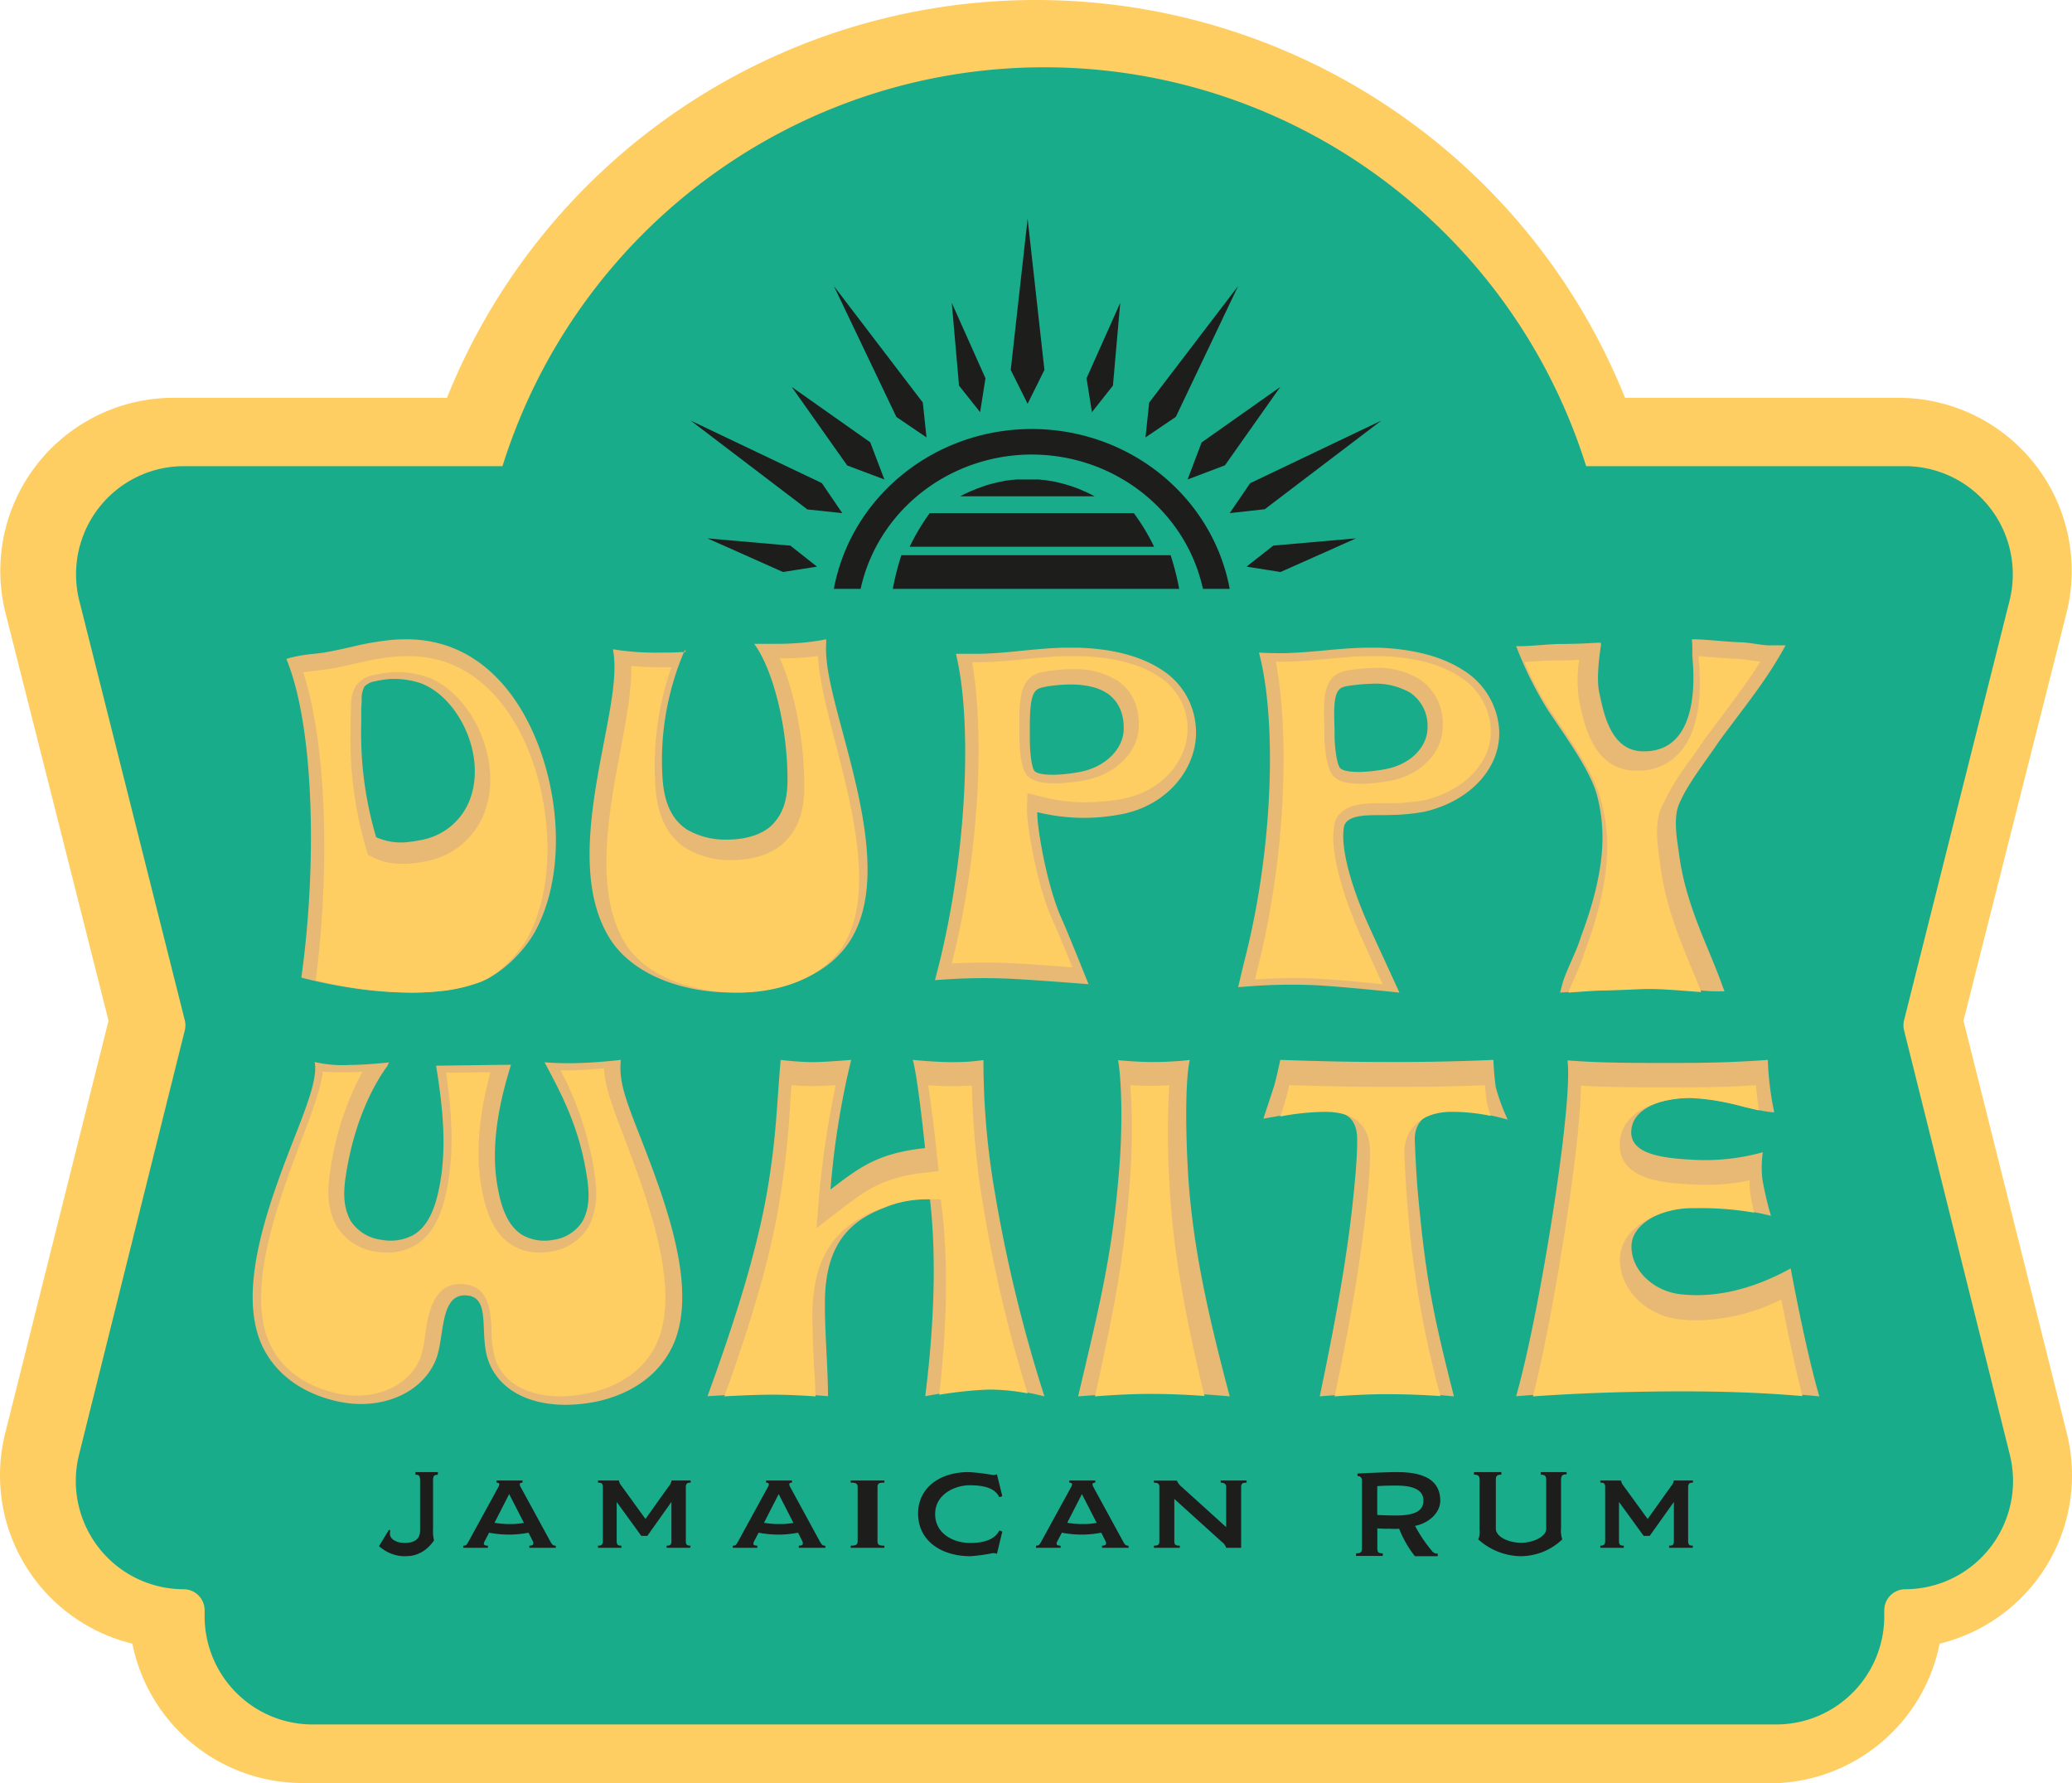 <svg width="251" height="216" xmlns="http://www.w3.org/2000/svg">
    <g fill-rule="nonzero" fill="none">
        <path d="M36.64 215.966c-10.017-.01-18.636-7.073-20.603-16.882a21.011 21.011 0 0 1-13.018-9.55A20.96 20.96 0 0 1 .634 173.58l12.514-49.953L.675 74.279a20.942 20.942 0 0 1 3.792-18.014 21.004 21.004 0 0 1 16.561-8.082h33.117C65.843 19.076 94.093 0 125.5 0c31.407 0 59.657 19.076 71.355 48.183h33.117a21.004 21.004 0 0 1 16.561 8.082 20.942 20.942 0 0 1 3.792 18.014l-12.473 49.348 12.514 49.953a20.96 20.96 0 0 1-2.385 15.954 21.011 21.011 0 0 1-13.018 9.55c-1.953 9.822-10.576 16.902-20.603 16.916l-177.72-.034z" fill="#FECE62"/>
        <path d="M37.827 208.868c-7.201-.019-13.032-5.878-13.04-13.104v-.722a2.545 2.545 0 0 0-2.54-2.549 13.057 13.057 0 0 1-10.294-5.044 13.152 13.152 0 0 1-2.383-11.243l12.812-51.397a2.503 2.503 0 0 0 0-1.241L9.61 72.778a13.138 13.138 0 0 1 2.35-11.252 13.044 13.044 0 0 1 10.286-5.062H60.87C69.89 27.709 96.462 8.15 126.507 8.15s56.616 19.558 65.638 48.313h38.622c4.027 0 7.83 1.863 10.305 5.052a13.138 13.138 0 0 1 2.358 11.262l-12.77 50.79c-.102.407-.102.833 0 1.24l12.81 51.398c.972 3.915.094 8.06-2.38 11.24a13.057 13.057 0 0 1-10.29 5.047 2.545 2.545 0 0 0-2.54 2.55v.721c-.012 7.235-5.856 13.096-13.067 13.104H37.827z" fill="#19AC8A"/>
        <path d="M120.398 58.738c.337-.102.675-.214 1.02-.306l-1.02.306zM119.378 58.81l1.02-.45c-.358.164-.7.286-1.02.45zM121.419 58.697l1.02-.224-1.02.224zM130.602 58.36l1.02.45c-.335-.164-.678-.286-1.02-.45zM122.439 58.661a17.61 17.61 0 0 1 1.02-.153c-.336.041-.642.102-1.02.153zM118.735 59.66l.266-.112-.266.112zM131.99 59.548l.285.112-.286-.112zM126.52 44.81l-2.036-18.32-2.045 18.32 2.045 4.096zM102.628 56.379l4.506 1.696-1.715-4.502-9.508-6.705zM108.555 50.439l.007.006.027.06 3.647 2.476-.45-4.226-.035-.04v-.019l-.118-.138-10.62-13.916 7.528 15.764zM97.676 61.604l.091.083h.02l.013.014 4.233.45-2.48-3.641-15.886-7.567zM85.707 65.208l9.146 4.075 4.119-.651-3.231-2.544zM119.378 45.818l-4.081-9.139.877 10.026 2.557 3.22zM154.239 66.088l-3.23 2.544 4.118.651 9.145-4.075zM135.703 36.68l-4.081 9.138.653 4.107 2.545-3.22zM148.967 62.15l4.246-.472 14.12-10.735-15.89 7.582zM148.39 56.36l6.7-9.492-9.527 6.72-1.697 4.487zM138.764 52.981l3.674-2.49 7.55-15.85-10.777 14.12zM127.54 58.508l1.021.153-1.02-.153zM128.561 58.473l1.02.224-1.02-.224zM129.581 58.427c.343.092.678.204 1.02.316-.342-.112-.64-.224-1.02-.316zM126.52 58.54c.347 0 .684.05 1.02.09-.336-.04-.673-.07-1.02-.09zM124.48 58.597h1.02c-.338-.041-.682-.02-1.02 0zM123.46 58.63l1.02-.09-1.02.09zM125.5 58.58h1.02c-.338.02-.682 0-1.02 0zM141.673 67.245h-32.48a32.342 32.342 0 0 0-1.039 4.076h34.692a32.342 32.342 0 0 0-1.04-4.076h-.133zM139.785 66.177a25.566 25.566 0 0 0-2.433-4.026h-24.724a25.724 25.724 0 0 0-2.433 4.075h29.57l.02-.049z" fill="#1D1D1C"/>
        <path d="M132.609 60.113a16.806 16.806 0 0 0-1.142-.56l-.19-.08-.64-.277-.886-.32-.195-.058c-.257-.08-.507-.16-.764-.226l-.277-.073-.675-.16-.31-.058-.676-.11-.338-.05c-.236 0-.473-.051-.716-.066H123.16l-.709.066-.338.05c-.223 0-.452.066-.675.11l-.318.058-.675.16-.284.073c-.256.066-.506.146-.756.219l-.203.065-.885.32-.675.277-.176.08c-.391.174-.77.356-1.148.56h16.325-.033z" fill="#1D1D1C"/>
        <path d="M124.98 55.054c10.017.01 18.664 6.79 20.742 16.267h3.245c-2.103-11.21-12.196-19.359-23.977-19.359-11.78 0-21.875 8.15-23.978 19.359h3.245c2.077-9.47 10.713-16.249 20.723-16.267zM53.026 178.633c-.322 0-.565.037-.565.623v5.937a4.88 4.88 0 0 0 .115 1.383c-.8 1.191-1.984 1.887-3.236 1.902-1.22.094-2.428-.33-3.425-1.203l1.216-2.006.159.142a.907.907 0 0 0-.055.354c0 .751.955 1.12 1.794 1.12 1.333 0 1.862-.61 1.862-1.504v-6.057c0-.579-.128-.706-.566-.706v-.316h2.732l-.03.33zM67.341 187.472h-3.225v-.259c.273 0 .488-.068.488-.246a.645.645 0 0 0-.05-.277l-.53-1.047a12.83 12.83 0 0 1-2.316.234 13.6 13.6 0 0 1-2.458-.234l-.552 1.06a.686.686 0 0 0-.086.276c0 .179.208.234.495.234v.259h-2.99v-.259c.36 0 .41-.08.653-.523l3.584-6.544c.069-.116.115-.24.136-.37 0-.117-.15-.197-.337-.197v-.258h3.146v.258c-.23 0-.344.105-.344.197.024.138.075.271.15.394l3.541 6.495c.244.443.337.548.674.548l.021.259zm-5.661-6.508-1.778 3.479c.62.106 1.252.158 1.885.154.566.007 1.13-.04 1.684-.142l-1.791-3.49zM83.603 187.472h-2.845v-.259c.374 0 .578-.043.578-.548v-4.746l-2.916 4.106h-.737l-2.979-4.106v4.746c0 .505.204.548.572.548v.259h-2.833v-.259c.311 0 .59-.043.59-.548v-6.544c0-.462-.196-.542-.59-.542v-.258h2.54c.028.227.126.442.28.615l2.928 4.045 2.884-4.045c.15-.175.245-.389.273-.615h2.319v.258c-.356 0-.585.068-.585.554v6.532c0 .505.204.548.585.548l-.064.259zM99.992 187.472h-3.225v-.259c.272 0 .487-.068.487-.246a.645.645 0 0 0-.05-.277l-.53-1.047c-.763.148-1.541.226-2.323.234a13.509 13.509 0 0 1-2.45-.234l-.56 1.06a.786.786 0 0 0-.079.276c0 .179.201.234.488.234v.259h-2.982v-.259c.351 0 .409-.08.652-.523l3.584-6.544c.07-.116.115-.24.136-.37 0-.117-.15-.197-.337-.197v-.258h3.14v.258c-.23 0-.337.105-.337.197.024.138.074.271.15.394l3.54 6.495c.244.443.338.548.674.548l.022.259zm-5.662-6.508-1.778 3.479c.621.106 1.253.158 1.885.154a8.571 8.571 0 0 0 1.678-.142l-1.785-3.49zM107.134 187.472h-4.081v-.259c.64 0 .842-.105.842-.566v-6.501c0-.462-.202-.567-.842-.567v-.258h4.081v.258c-.659 0-.833.093-.833.567v6.5c0 .475.174.567.833.567v.259zM121.419 185.506l-.652 2.704a1.175 1.175 0 0 0-.487-.096c-.897.186-1.805.312-2.72.377-3.58 0-6.345-1.9-6.345-5.172 0-3 2.48-5.017 6.15-5.017.979.06 1.952.18 2.915.355.167.006.333-.024.487-.09l.652 2.66-.36.112c-.48-.954-1.543-1.441-3.58-1.441-1.806 0-4.196 1.093-4.196 3.48 0 2.386 2.195 3.51 4.263 3.51 1.73 0 2.996-.466 3.513-1.515l.36.133zM136.724 187.472h-3.226v-.259c.273 0 .488-.068.488-.246a.645.645 0 0 0-.05-.277l-.53-1.047c-.763.148-1.541.226-2.323.234a13.509 13.509 0 0 1-2.451-.234l-.559 1.06a.786.786 0 0 0-.079.276c0 .179.208.234.487.234v.259H125.5v-.259c.351 0 .409-.08.652-.523l3.584-6.544c.069-.116.115-.24.136-.37 0-.117-.15-.197-.337-.197v-.258h3.146v.258c-.236 0-.344.105-.344.197.024.138.075.271.15.394l3.541 6.495c.244.443.337.548.674.548l.022.259zm-5.662-6.508-1.778 3.479c.62.106 1.252.158 1.885.154.566.007 1.13-.04 1.684-.142l-1.791-3.49zM151.008 179.585c-.364 0-.657.03-.657.51v7.377h-1.815a1.437 1.437 0 0 0-.528-.72l-5.752-5.2v5.139c0 .443.186.523.665.523v.258h-3.136v-.258c.457 0 .657-.08.657-.523v-6.577c0-.43-.2-.523-.657-.523v-.258h2.779c.127.298.335.566.607.78l5.365 4.857v-4.918c0-.338-.336-.473-.664-.473v-.258h3.136v.264zM171.416 184.818a17.369 17.369 0 0 0 2.035 3.016c.163.241.437.37.717.34v.317h-2.766c-.794-1-1.437-2.121-1.906-3.326-.375.024-.75.024-1.125 0-.717 0-1.075 0-1.52-.046v2.384c0 .528.137.64.653.64v.317h-3.232v-.316c.516 0 .717-.098.717-.641v-8.145a.521.521 0 0 0-.139-.425.465.465 0 0 0-.406-.14v-.318c.853-.045 3.619-.173 4.801-.173 3.346 0 5.23 1.026 5.23 3.5-.035 1.5-1.447 2.7-3.059 3.016zm-2.235-4.88c-.58 0-1.656 0-2.343.068v3.484c.716.053 1.784.068 2.285.068 2.537 0 3.31-.701 3.31-1.825 0-1.123-.988-1.795-3.252-1.795zM189.78 178.574c-.37 0-.676.053-.676.658v5.842c-.047.465.005.934.153 1.376a7.337 7.337 0 0 1-5.092 2.04 7.834 7.834 0 0 1-5.092-2.04c.154-.363.21-.763.16-1.157v-6.046c0-.53-.218-.628-.676-.628v-.317h3.317v.317c-.451 0-.67.083-.67.597v5.934c0 1.013 1.594 1.715 3.063 1.715 1.47 0 3.04-.755 3.04-1.677v-5.941c0-.514-.203-.628-.669-.628v-.317h3.135l.007.272zM205.047 187.472h-2.854v-.259c.376 0 .58-.043.58-.548v-4.746l-2.93 4.106h-.733l-2.987-4.106v4.746c0 .505.204.548.58.548v.259h-2.841v-.259c.312 0 .586-.043.586-.548v-6.544c0-.462-.191-.542-.586-.542v-.258h2.516c.027.226.123.44.274.615l2.943 4.045 2.891-4.045a1.21 1.21 0 0 0 .274-.615h2.325v.258c-.356 0-.586.068-.586.554v6.532c0 .505.204.548.586.548l-.038.259z" fill="#1D1D1C"/>
        <path d="M61.384 83.437c-3.354-4.138-7.666-6.13-12.595-5.997-.671 0-1.342.06-1.952.133a35.08 35.08 0 0 0-4.245.78c-1.013.227-2.066.466-3.22.666-.456.074-.925.127-1.401.18-.958.083-1.906.243-2.837.48l-.443.127.127.326c3.213 8.149 3.575 24.3 1.758 37.753l-.074.52.483.126c2.635.667 9.61 2.226 16.196 1.513 1.769-.17 3.507-.57 5.171-1.186 2.307-.893 5.097-3.518 6.472-6.044 4.648-8.555 2.488-22.081-3.44-29.377zm-4.333 13.04a7.785 7.785 0 0 1-6.21 5.297 12.6 12.6 0 0 1-1.174.186 7.327 7.327 0 0 1-4.104-.56 44.29 44.29 0 0 1-1.804-13.712v-.98c0-.546 0-1.106.053-1.645v-.367a2.956 2.956 0 0 1 .349-1.552 2.32 2.32 0 0 1 1.28-.627c.463-.105.931-.185 1.403-.24.271-.03.544-.047.818-.046 1.167-.012 2.327.18 3.427.566 4.44 1.773 7.686 8.436 5.962 13.68zM82.978 78.678l-.115.275a33.665 33.665 0 0 0-2.63 14.865c.108 2.208.555 5.111 3.036 6.69a9.289 9.289 0 0 0 4.928 1.184c2.285 0 4.298-.709 5.362-1.806 1.79-1.833 1.878-4.148 1.83-6.235-.135-6.222-1.823-12.457-3.83-15.387l-.196-.281h2.711a32.148 32.148 0 0 0 5.335-.422l.678-.127v.448c-.196 2.676.814 6.41 2 10.832 2.149 8.028 4.86 18.117 1.227 24.666-2.034 3.72-6.393 6.175-12.127 6.73-.678.067-1.356.108-2.034.114-6.894.087-12.649-2.422-15.231-6.47-4.108-6.442-2.251-16.116-.76-23.87.84-4.355 1.56-8.081 1.16-10.798l-.068-.448.678.107c1.796.247 3.61.346 5.422.295.678 0 1.41 0 2.102-.06h.576l-.054-.302zM140.757 81.151c-2.48-1.66-5.963-2.573-10.124-2.698h-1.902c-1.714.046-3.361.211-4.961.37s-3.24.324-4.934.364h-3.032l.087.39c1.869 8.162 1.284 24.16-2.427 38.36l-.208.781.827-.06a70.993 70.993 0 0 1 8.275-.112c3.428.172 9.505.662 9.505.662s-2.467-6.184-3.26-7.937c-1.775-3.902-3.012-11.138-2.944-12.904 3.147.783 6.428.903 9.626.35 6.245-.925 9.969-5.952 9.572-10.654a8.89 8.89 0 0 0-4.1-6.912zm-4.632 7.23c-.067 2.32-2.158 4.45-5.095 5.072a19.369 19.369 0 0 1-3.2.384c-1.27.033-2.158-.12-2.494-.437-.336-.317-.585-2.09-.585-3.928v-.893c0-1.918 0-3.969.625-4.809.323-.41.72-.496 1.68-.661.731-.108 1.467-.175 2.206-.198 2.104-.053 3.75.31 4.914 1.097 1.317.933 2.003 2.415 1.95 4.372zM177.182 81.13c-2.498-1.607-5.946-2.503-10.045-2.677h-1.861c-1.688.04-3.308.187-4.882.334-1.574.148-3.187.288-4.868.328-.844 0-1.627 0-2.41-.04l-.604-.033.094.381c2.01 7.956 1.701 23.373-1.949 37.317l-.67 2.83.865-.066c2.87-.245 5.754-.3 8.631-.168 3.543.201 10.045.89 10.045.89l-3.475-7.56c-2.096-4.53-3.844-9.997-3.201-12.714.67-1.532 3.596-1.138 5.9-1.251a23.764 23.764 0 0 0 3.79-.382c6.026-1.392 9.63-5.895 9.006-10.525a9.193 9.193 0 0 0-4.366-6.665zm-4.252 6.992c0 2.281-1.962 4.376-4.868 4.991a18.905 18.905 0 0 1-3.181.382c-1.273.033-2.163-.12-2.511-.435-.349-.315-.67-2.074-.704-3.888v-.87c-.067-1.887-.14-3.914.476-4.684.315-.394.67-.481 1.654-.608a21.66 21.66 0 0 1 2.176-.181c1.7-.136 3.4.241 4.882 1.084a4.843 4.843 0 0 1 2.076 4.209zM187.503 85.991c2.095 3.155 5.201 7.36 5.986 10.442.998 3.968 1.137 8.73-1.995 17.081-.5 1.726-1.816 4.094-2.255 5.747l-.253.965s3.824-.277 5.986-.37c1.823 0 3.778-.152 5.634-.192 1.855-.04 6.405.41 7.01.41h1.284l-.413-1.124c-1.71-4.675-4.31-9.443-5.101-15.593-.06-.43-.127-.873-.186-1.323-.253-1.732-.3-3.406.166-4.55 1.01-2.473 3.013-4.913 4.895-7.717 3.292-4.464 5.587-7.195 7.848-11.242l.2-.357h-1.676c-.945.066-2.794-.39-3.944-.377-1.956-.086-3.532-.298-5.288-.357h-.446c.052.66.068 1.322.047 1.984.559 5.733-.446 11.784-6.119 11.58-3.878-.146-4.656-4.894-5.148-7.097-.452-1.983.22-5.845.22-5.845l-.054-.205h-.459c-1.742.112-2.693.132-4.37.152-1.25 0-2.414.165-4.655.264h-.758l.14.324a43.5 43.5 0 0 0 3.704 7.4z" fill="#E8B975"/>
        <path d="M49.875 120.226c-3.92-.052-7.82-.55-11.628-1.484 1.815-14.186 1.203-29.026-1.515-37.303.503-.082 1.02-.143 1.529-.204.51-.062 1.012-.116 1.481-.19a37.522 37.522 0 0 0 3.283-.682h.074a35.611 35.611 0 0 1 4.132-.769 20.873 20.873 0 0 1 1.855-.122h.401c4.41 0 8.155 1.885 11.166 5.595 5.946 7.372 7.475 20.633 3.337 28.38-1.244 2.3-3.786 4.71-5.79 5.492a19.34 19.34 0 0 1-4.866 1.117c-1.15.118-2.304.174-3.46.17zm-1.978-38.8c-.306 0-.625 0-.972.054-.468.054-.971.143-1.576.272a3.397 3.397 0 0 0-2.222 1.287 4.499 4.499 0 0 0-.598 2.32v.334c-.048.627-.055 1.267-.062 1.777v.967a47.145 47.145 0 0 0 1.917 14.472l.176.62.571.292a7.954 7.954 0 0 0 3.704.803c.434 0 .867-.023 1.298-.068a19.68 19.68 0 0 0 1.36-.211 9.404 9.404 0 0 0 7.373-6.44c1.889-5.806-1.516-13.614-6.891-15.82a11.536 11.536 0 0 0-4.023-.68l-.055.02zM89.323 120.213c-6.082 0-11.313-2.28-13.583-5.952-3.791-6.138-2.028-15.762-.554-23.498.723-3.906 1.351-7.31 1.284-10.106 1.228.118 2.462.173 3.696.165h1.162a36.104 36.104 0 0 0-1.966 13.853c.115 2.501.635 6.063 3.71 8.054a10.44 10.44 0 0 0 5.555 1.453h.169c2.703-.034 5.062-.902 6.393-2.328 2.176-2.294 2.29-5.07 2.237-7.502-.115-5.215-1.257-10.85-2.953-14.605h.169a40.615 40.615 0 0 0 4.453-.275c.122 2.755 1.02 6.234 2.027 10.202 2.089 8.053 4.69 18.077 1.352 24.29-1.825 3.397-5.819 5.642-10.941 6.16a22.23 22.23 0 0 1-1.913.102l-.297-.013zM129.91 117.17c-2.041-.16-5.17-.398-7.273-.504a59.736 59.736 0 0 0-3.15-.073c-1.36 0-2.762.04-4.19.113 3.633-14.442 3.837-28.844 2.462-36.499h1.279c1.79-.046 3.545-.218 5.096-.37 1.55-.153 3.238-.326 4.912-.365H130.882c3.94.112 7.212.96 9.457 2.452 2.05 1.282 3.35 3.438 3.503 5.806.327 3.83-2.721 8.291-8.429 9.126a26.4 26.4 0 0 1-3.96.325 20.918 20.918 0 0 1-5.183-.663l-1.796-.45-.068 1.809c-.068 1.869 1.177 9.365 3.109 13.573.49 1.06 1.626 3.818 2.395 5.72zm-.402-36.114c-.806.024-1.61.095-2.408.212-.987.139-1.925.265-2.653 1.16-.98 1.22-.966 3.406-.96 5.713v.908c0 1.836.184 4.195 1.055 4.997.62.57 1.64.835 3.211.835h.36a21.733 21.733 0 0 0 3.51-.418c3.64-.762 6.246-3.42 6.334-6.462.069-2.452-.836-4.38-2.612-5.58a9.643 9.643 0 0 0-5.401-1.365h-.436zM167.456 119.208c-2.458-.248-5.553-.538-7.64-.655a53.515 53.515 0 0 0-3.047-.09c-1.503 0-3.061.062-4.74.173l.21-.91c3.778-14.71 3.853-29.628 2.309-37.58h1.199c1.76-.034 3.494-.199 5.018-.337 1.524-.137 3.203-.303 4.835-.337h1.802c3.874.13 7.131.992 9.407 2.48a7.94 7.94 0 0 1 3.731 5.802c.542 4.1-2.817 7.951-7.978 9.164a21.64 21.64 0 0 1-3.542.358h-1.49c-2.167 0-4.869 0-5.79 2.17l-.054.118v.13c-.962 4.135 2.303 11.81 3.332 14.07.779 1.716 1.72 3.81 2.438 5.402v.042zm-1.226-38.296c-.79.025-1.58.092-2.363.2-.982.137-1.917.268-2.628 1.178-.968 1.254-.894 3.445-.813 5.822v.916c.04 1.523.25 4.217 1.206 5.079.393.358 1.144.826 3.183.826h.38a20.912 20.912 0 0 0 3.487-.42c3.623-.785 6.136-3.514 6.095-6.635a6.478 6.478 0 0 0-2.797-5.602 9.655 9.655 0 0 0-5.418-1.378l-.332.014zM189.987 120.226c.21-.558.477-1.163.735-1.755a26.52 26.52 0 0 0 1.206-3.062c3.537-9.46 3.032-14.61 2.045-18.374-.682-2.92-3.107-6.471-5.226-9.602l-.089-.136c-.34-.503-.681-.993-.981-1.463a36.207 36.207 0 0 1-2.998-5.641l1.158-.082h.123a30.48 30.48 0 0 1 2.044-.109c1.328 0 2.187 0 3.29-.088a16.821 16.821 0 0 0 0 4.968l.103.462c.552 2.539 1.697 7.82 6.568 7.996h.34a6.634 6.634 0 0 0 5.131-2.143c2.562-2.818 2.692-7.717 2.344-11.324v-.401l1.438.115h.075c.81.068 1.724.143 2.725.19h.11c.588.028 1.175.089 1.757.185.457.068.92.136 1.363.177-1.363 2.204-2.8 4.083-4.565 6.464-.736.973-1.479 1.967-2.283 3.062a83.824 83.824 0 0 1-1.574 2.267 31.9 31.9 0 0 0-3.624 5.988c-.525 1.293-.607 3.076-.266 5.444v.102c.068.422.13.837.177 1.238.62 4.86 2.242 8.786 3.809 12.583.422 1.02.804 1.96 1.158 2.878l-.804-.061c-1.676-.13-3.945-.313-5.28-.313h-.28c-.824 0-1.669.054-2.514.088h-.102c-.988.041-2.105.089-3.141.102-1.036.014-2.221.13-3.972.245z" fill="#FECE62"/>
        <path d="M214.932 134.73a35.971 35.971 0 0 1-.778-6.353c-4.311.32-7.932.367-11.097.367-4.372 0-8.878.033-13.176-.307.322 2.257-.302 8.623-1.415 16.146-1.26 8.576-3.198 18.95-4.807 24.53 6.973-.547 13.363-.747 19.914-.747 5.616-.033 11.229.223 16.817.766-1.696-5.786-3.466-15.5-3.466-15.5-5.056 2.79-9.522 3.535-13.25 3.142-3.453-.352-6.135-3.022-6.035-5.919.1-2.896 4.198-4.607 7.342-4.614 3.215-.1 6.429.244 9.549 1.019a39.083 39.083 0 0 1-1.033-4.414 12.655 12.655 0 0 1 .047-3.283c-2.881.801-5.88 1.1-8.864.886-3.93-.213-7.074-.873-7.074-3.296 0-3.083 4.103-4.168 7.033-4.201 3.474-.034 7.826 1.664 10.293 1.777zM115.387 128.649c-2.114 0-4.81-.272-4.81-.272.489 1.8 1.037 6.5 1.487 10.682-5.656.609-7.876 2.264-11.457 5.023a98.37 98.37 0 0 1 2.504-15.705s-3.139.272-4.777.272a36.28 36.28 0 0 1-3.766-.272c-.483 5.573-.503 9.16-1.593 15.692-1.321 7.73-4.063 16.221-7.268 25.043 0 0 4.982-.324 7.988-.324 3.007 0 6.608.324 6.608.324 0-3.554-.43-8.028-.37-11.714.119-6.393 2.735-9.457 7.268-11.138a13.037 13.037 0 0 1 5.45-1.053c1.012 8.717.153 18.167-.568 23.905a54.094 54.094 0 0 1 7.665-.92c2.286.05 4.559.365 6.772.94a177.531 177.531 0 0 1-6.065-25.043 93.102 93.102 0 0 1-1.322-15.692c-1.24.178-2.493.262-3.746.252zM139.767 128.637c-2.082 0-4.327-.226-4.327-.226.355 1.835.611 7.017.17 12.784-.788 10.304-2.28 16.423-5.008 27.937 0 0 5.264-.432 9.13-.432a97.91 97.91 0 0 1 9.235.432c-2.976-11.141-4.646-19.35-5.087-27.724-.326-6.233-.198-11.075.25-13.03-.058.033-2.274.259-4.363.259zM168.711 128.63c-5.06 0-8.365-.073-13.62-.253 0 0-.527 2.503-.794 3.32-.267.816-1.248 3.796-1.248 3.796 2.944-.511 5.067-.963 7.424-.963 2.003 0 3.932.478 3.932 3.478 0 0 .04 1.328-.187 4.03-.634 7.52-1.802 14.954-4.346 27.094 0 0 4.673-.411 8.092-.411 2.727-.001 5.452.136 8.165.411-2.67-10.428-3.432-14.722-4.333-24.247-.28-2.967-.414-6.877-.414-6.877 0-2.655 2.103-3.478 4.14-3.478 2.41.044 4.803.408 7.116 1.082a25.05 25.05 0 0 1-1.442-3.916 32.868 32.868 0 0 1-.287-3.319 260.79 260.79 0 0 1-12.198.253zM52.83 129.078c.773 4.817 1.345 9.794.41 14.598-.397 2.068-1.137 4.75-3.203 5.93a5.835 5.835 0 0 1-3.827.561 5.165 5.165 0 0 1-3.734-2.302c-1.076-1.928-.82-4.116-.484-6.078.975-5.837 3.101-10.227 5.018-12.79h-.067l.202-.326h.107s-3 .32-4.87.32a14.994 14.994 0 0 1-4.265-.36c.303 1.541-.404 3.93-2.079 8.206-3.04 7.766-6.862 17.547-4.884 24.532 1.13 3.963 4.333 6.945 8.994 8.186.552.148 1.111.267 1.676.354 4.709.727 9.418-1.268 10.999-5.278 1.049-2.668.41-7.919 3.639-7.732 3.229.187 1.413 4.857 2.819 8.233 1.668 4.003 6.458 5.69 12.156 4.777a15.89 15.89 0 0 0 1.675-.354c4.662-1.241 7.864-4.223 8.987-8.186 1.985-6.985-1.843-16.766-4.877-24.532-1.675-4.276-2.24-6.111-2.018-8.46 0 0-2.543.3-4.71.367-1.49.065-2.984.04-4.473-.073h-.054c2.059 3.843 4.124 7.726 5.053 13.383.316 1.902.565 4.003-.458 5.885a4.962 4.962 0 0 1-3.559 2.235 5.502 5.502 0 0 1-3.652-.547c-1.971-1.141-2.691-3.743-3.048-5.745-.888-4.67 0-9.814 1.601-14.918l-9.075.114z" fill="#E8B975"/>
        <path d="M185.7 169.132c1.661-6.555 3.337-16.297 4.285-22.791.574-3.922 1.515-10.931 1.515-14.84 3.104.18 6.235.2 9.433.2h2.13c2.83 0 5.954 0 9.646-.267.08 1.062.227 2.165.374 3.053-.568-.12-1.169-.267-1.803-.42-2.12-.605-4.3-.964-6.502-1.07h-.12c-4.212.047-8.451 1.818-8.451 5.68 0 4.31 5.687 4.617 8.424 4.764.795.047 1.455.067 2.083.067a25.085 25.085 0 0 0 5.22-.535c.004.539.04 1.076.107 1.61.08.615.234 1.384.447 2.292a38.684 38.684 0 0 0-7.236-.54h-.247c-4.085 0-8.598 2.318-8.765 6.013-.167 3.695 3.11 7.029 7.29 7.463.665.07 1.333.105 2.002.107a23.708 23.708 0 0 0 10.26-2.519c.481 2.506 1.49 7.57 2.558 11.7-5.868-.508-10.962-.575-14.774-.575-6.381.013-12.11.207-17.877.608zM98.797 169.132c-1.273-.086-3.314-.206-5.15-.206-1.737 0-4.063.1-5.899.2 2.426-6.734 5.302-15.333 6.628-23.309.654-3.88 1.096-7.792 1.325-11.72v-.14c.06-.81.12-1.646.186-2.523.73.066 1.644.126 2.459.126.663 0 1.65-.04 2.896-.126-.985 4.63-1.676 9.32-2.068 14.038l-.265 3.274 2.598-1.992c3.38-2.603 5.422-4.177 10.764-4.748l1.438-.16-.152-1.44c-.338-3.128-.73-6.595-1.127-8.959.888.06 1.989.12 3.023.12.755 0 1.517-.033 2.286-.093.097 4.804.54 9.596 1.326 14.337a169.357 169.357 0 0 0 5.415 22.956 25.318 25.318 0 0 0-4.355-.458h-.378c-1.999.084-3.991.293-5.965.624.955-8.527 1.074-16.05.338-22.379l-.152-1.288h-1.326a14.49 14.49 0 0 0-5.965 1.142c-5.6 2.065-8.145 5.93-8.265 12.518 0 1.992.08 4.236.186 6.388.1 1.354.166 2.623.199 3.818zM132.642 169.132c2.209-10.119 3.543-16.38 4.246-26.351.282-3.777.295-7.569.04-11.347.657.047 1.531.087 2.373.087.703 0 1.485 0 2.346-.087a96.1 96.1 0 0 0 0 11.547c.368 7.549 1.565 14.904 4.26 26.104a87.848 87.848 0 0 0-6.64-.253c-2.149 0-4.692.147-6.625.3zM161.677 169.132c2.287-10.908 3.403-18.066 4.084-25.382.231-2.709.204-4.05.204-4.196 0-3.24-1.851-4.887-5.499-4.887a30.71 30.71 0 0 0-5.377.565l.504-1.507c.157-.498.388-1.461.579-2.291 4.376.14 7.608.212 12.686.212 3.613 0 6.894-.033 11.032-.192.047.664.122 1.414.231 2.065.111.559.27 1.107.477 1.64a23.328 23.328 0 0 0-4.764-.492c-3.471 0-5.71 1.932-5.71 4.933 0 .04.136 3.984.428 7.018.61 7.595 1.929 15.12 3.94 22.48a90.647 90.647 0 0 0-6.363-.231c-2.13-.014-4.587.126-6.452.265zM67.929 169.132c-3.89 0-6.745-1.541-7.832-4.226a11.611 11.611 0 0 1-.55-3.754c-.1-2.295-.227-5.432-3.533-5.63h-.248c-3.352 0-3.902 3.726-4.264 6.164-.1.93-.288 1.848-.563 2.74-1.066 2.802-4.084 4.61-7.684 4.61-.566 0-1.13-.043-1.69-.13a14.52 14.52 0 0 1-1.515-.336c-4.117-1.13-6.933-3.74-7.925-7.356-1.844-6.693 1.844-16.44 4.814-24.228 1.16-3.069 1.944-5.377 2.172-7.192.818.082 1.67.082 2.79.082.536 0 1.193 0 2.011-.076a35.371 35.371 0 0 0-3.822 11.467c-.362 2.233-.67 4.795.67 7.206a6.58 6.58 0 0 0 4.761 3.124 7.88 7.88 0 0 0 1.381.123 6.725 6.725 0 0 0 3.393-.884c2.602-1.534 3.473-4.795 3.896-7.117.898-4.74.449-9.59-.141-13.782l5.364-.068c-1.462 5.418-1.81 10.028-1.066 14.07.409 2.246 1.24 5.41 3.74 6.91a6.442 6.442 0 0 0 3.293.864c.45 0 .898-.041 1.34-.123a6.329 6.329 0 0 0 4.594-3.055c1.233-2.322.965-4.83.616-7a39.613 39.613 0 0 0-4.022-11.892h.368c.53 0 1.1 0 1.71-.034 1.1-.035 2.273-.13 3.171-.213.128 1.994.765 3.953 2.14 7.535 2.963 7.823 6.657 17.55 4.813 24.242-.992 3.616-3.808 6.226-7.931 7.356-.501.14-1.01.252-1.522.336-.902.163-1.814.252-2.73.267z" fill="#FECE62"/>
    </g>
</svg>
